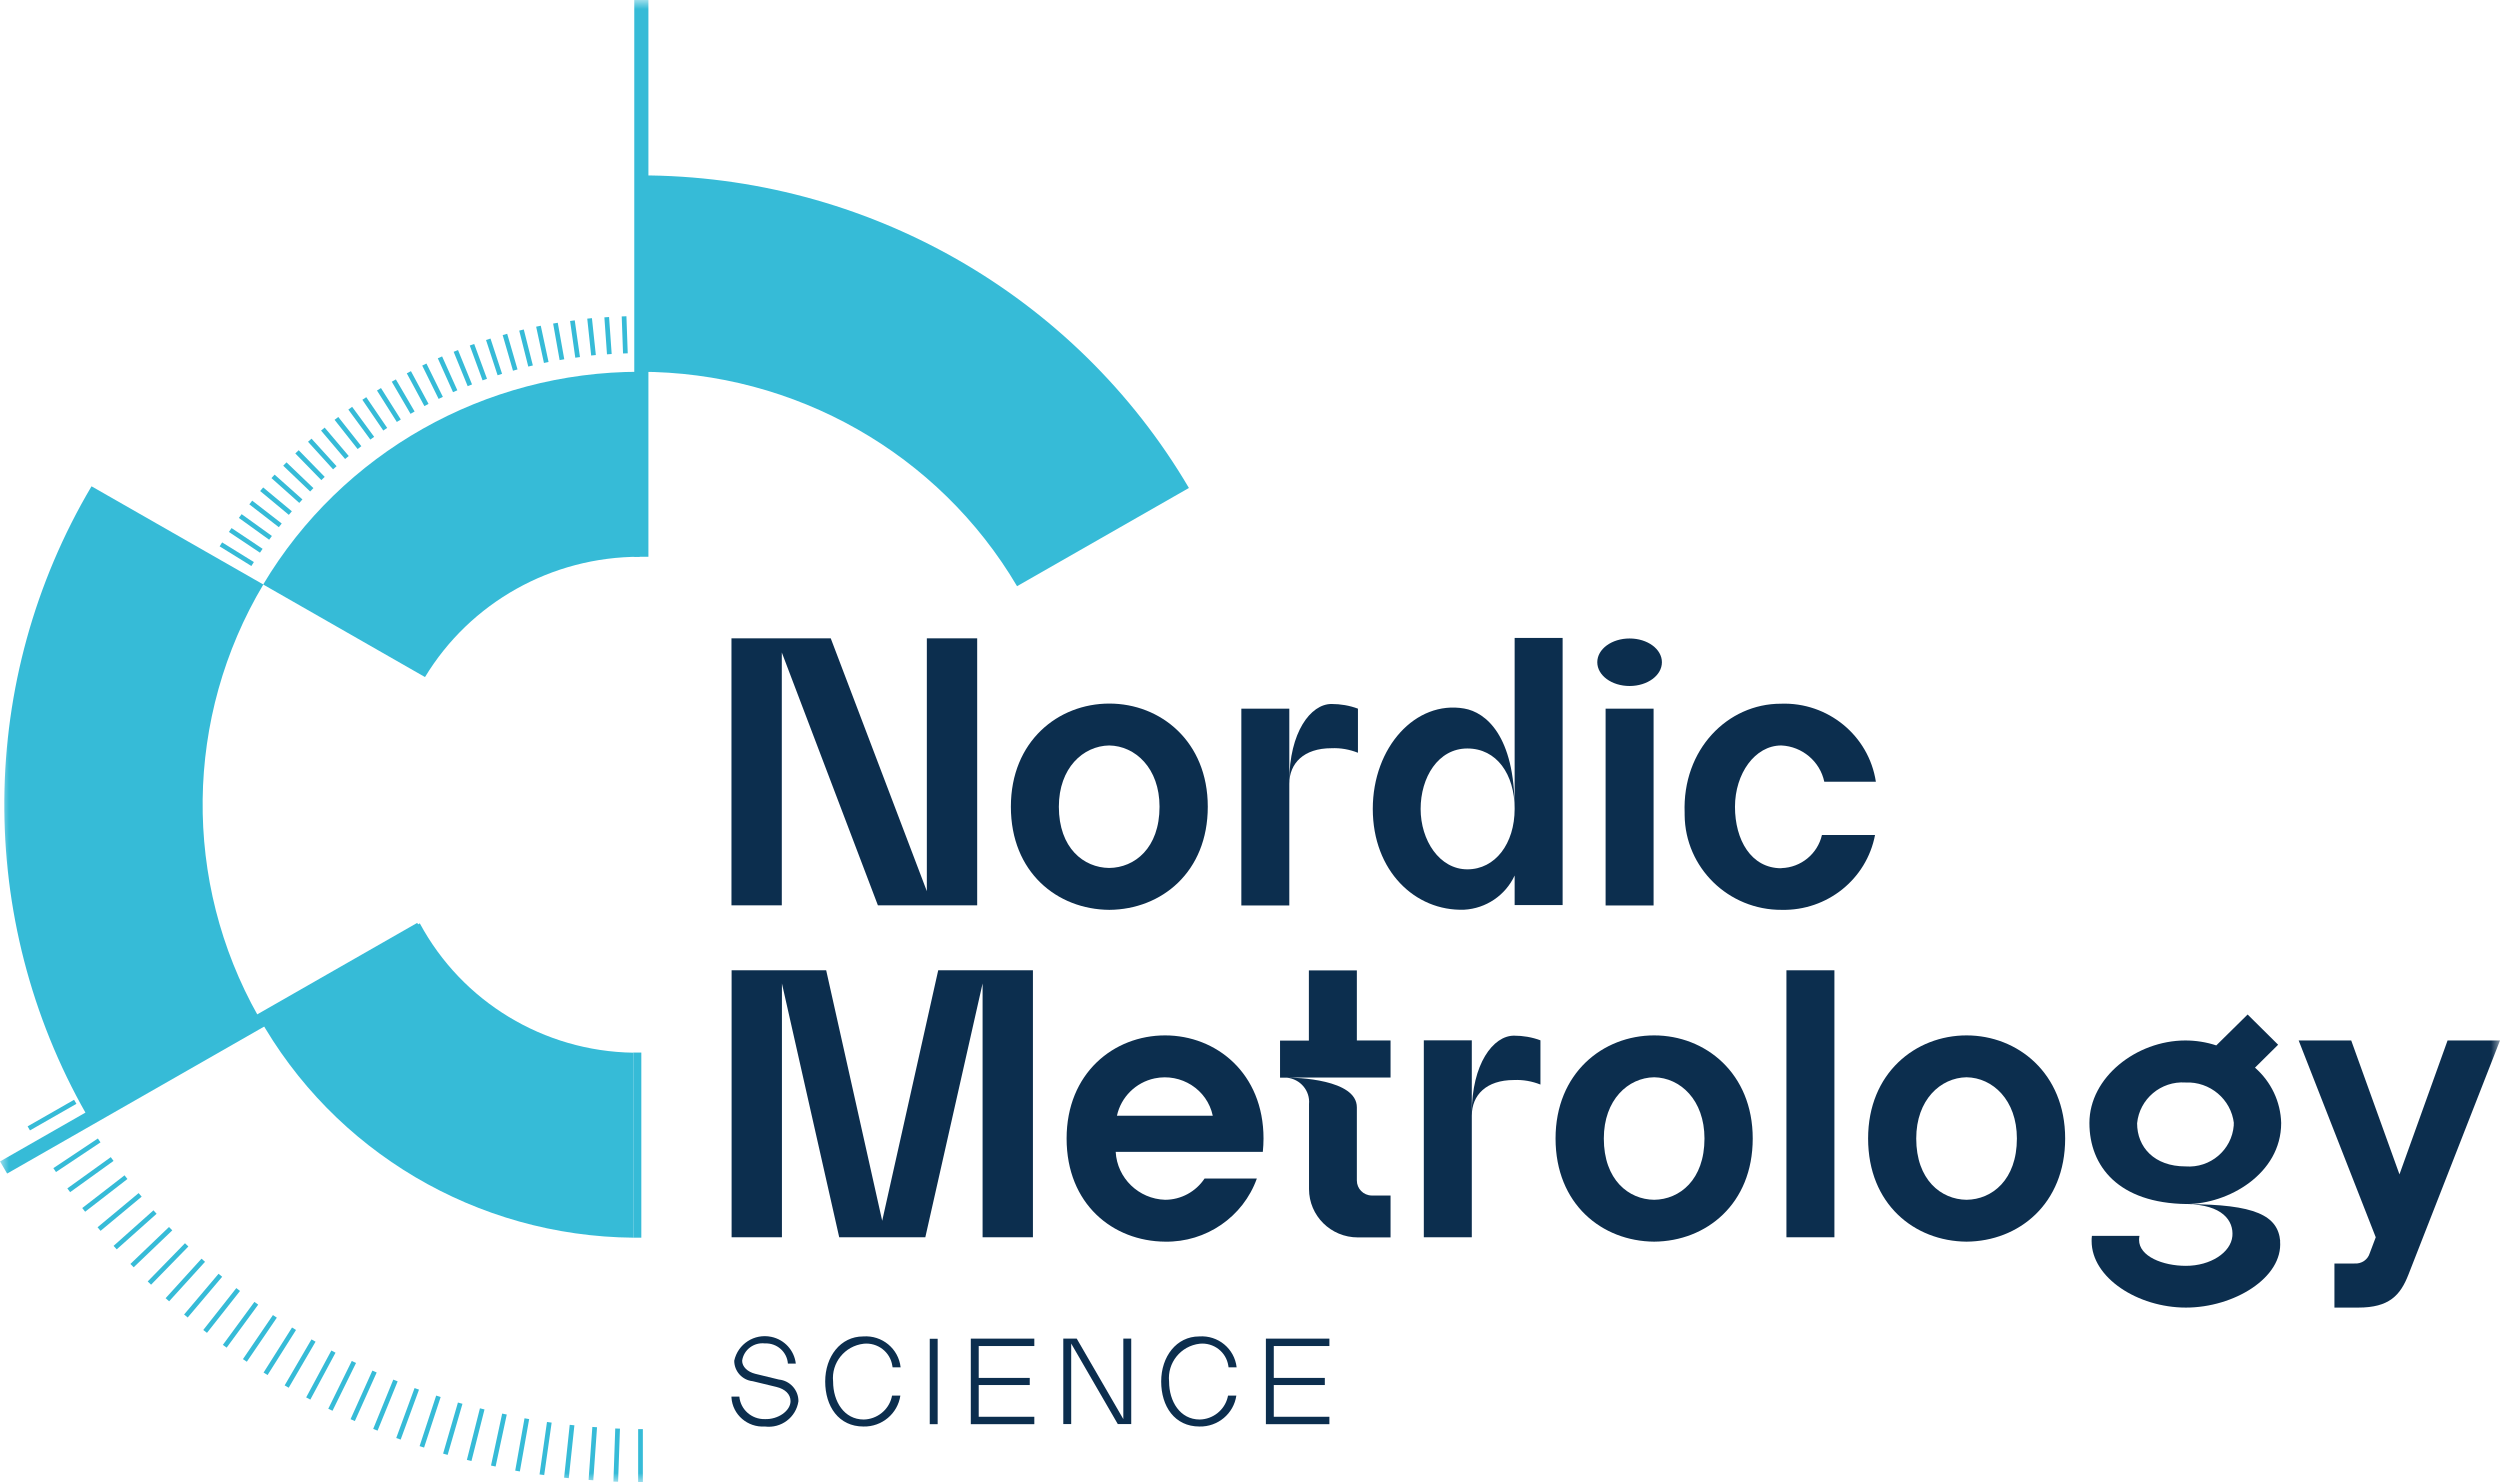 <svg width="140" height="83" viewBox="0 0 140 83" fill="none" xmlns="http://www.w3.org/2000/svg">
<g id="Layer_1" clip-path="url(#clip0_9_4)">
<g id="Clip path group">
<mask id="mask0_9_4" style="mask-type:luminance" maskUnits="userSpaceOnUse" x="0" y="0" width="140" height="83">
<g id="clippath">
<path id="Vector" d="M140 0H0V83H140V0Z" fill="white"/>
</g>
</mask>
<g mask="url(#mask0_9_4)">
<g id="Group">
<g id="Group 1421">
<path id="Path 880" d="M14.451 56.889C10.211 49.36 10.32 40.162 14.746 32.732L5.125 27.233C-1.282 38.062 -1.39 51.452 4.83 62.388L14.451 56.889Z" fill="#36BBD7"/>
<path id="Path 881" d="M56.958 32.825L66.579 27.326C60.204 16.482 48.494 9.814 35.821 9.821V20.819C44.518 20.819 52.571 25.388 56.958 32.832" fill="#36BBD7"/>
<path id="Path 882" d="M23.513 51.706L14.451 56.889C18.675 64.488 26.705 69.233 35.464 69.31V58.951C30.448 58.874 25.874 56.097 23.513 51.714" fill="#36BBD7"/>
<path id="Path 885" d="M35.821 31.179V20.819C27.163 20.819 19.141 25.349 14.738 32.732L23.8 37.916C26.332 33.732 30.898 31.179 35.821 31.179Z" fill="#36BBD7"/>
<path id="Path 886" d="M54.722 35.747V50.698H49.162L43.781 36.539V50.698H40.962V35.747H46.522L51.903 49.906V35.747H54.722Z" fill="#0C2E4E"/>
<path id="Path 887" d="M67.636 45.176C67.636 48.837 65.043 50.929 62.123 50.952C59.195 50.929 56.609 48.845 56.609 45.176C56.609 41.508 59.257 39.4 62.123 39.4C64.988 39.4 67.636 41.515 67.636 45.176ZM64.934 45.176C64.934 43.015 63.575 41.769 62.115 41.746C60.655 41.769 59.296 43.007 59.296 45.176C59.296 47.491 60.686 48.591 62.115 48.606C63.544 48.591 64.934 47.491 64.934 45.176Z" fill="#0C2E4E"/>
<path id="Path 888" d="M76.045 39.685V42.154C75.572 41.969 75.075 41.877 74.562 41.9C73.009 41.9 72.201 42.746 72.201 43.892V50.706H69.515V39.685H72.201V43.761C72.201 41.008 73.397 39.423 74.562 39.423C75.067 39.423 75.572 39.508 76.045 39.685Z" fill="#0C2E4E"/>
<path id="Path 889" d="M87.507 35.732V50.683H84.82V49.029C84.307 50.137 83.22 50.875 81.993 50.944C79.244 51.037 76.876 48.768 76.876 45.299C76.876 41.831 79.283 39.208 81.993 39.677C83.205 39.885 84.82 41.2 84.82 45.299C84.82 43.353 83.81 41.915 82.172 41.915C80.533 41.915 79.555 43.538 79.555 45.299C79.555 47.06 80.611 48.683 82.172 48.683C83.733 48.683 84.82 47.245 84.82 45.299V35.724H87.507V35.732Z" fill="#0C2E4E"/>
<path id="Path 890" d="M89.448 37.085C89.448 36.347 90.256 35.755 91.257 35.755C92.259 35.755 93.067 36.347 93.067 37.085C93.067 37.824 92.259 38.416 91.257 38.416C90.256 38.416 89.448 37.824 89.448 37.085ZM89.914 39.685H92.601V50.706H89.914V39.685Z" fill="#0C2E4E"/>
<path id="Path 891" d="M99.761 48.614C100.855 48.583 101.787 47.814 102.028 46.761H105.002C104.528 49.237 102.323 51.006 99.776 50.952C96.794 50.968 94.364 48.591 94.34 45.638C94.34 45.599 94.34 45.569 94.34 45.53C94.201 41.954 96.763 39.408 99.722 39.408C102.362 39.308 104.653 41.192 105.049 43.776H102.16C101.919 42.638 100.925 41.8 99.753 41.746C98.277 41.746 97.159 43.323 97.159 45.184C97.159 47.022 98.052 48.622 99.753 48.622L99.761 48.614Z" fill="#0C2E4E"/>
<path id="Path 892" d="M57.844 54.336V69.287H55.025V55.074L51.818 69.287H46.996L43.788 55.074V69.287H40.97V54.336H46.266L49.403 68.364L52.54 54.336H57.836H57.844Z" fill="#0C2E4E"/>
<path id="Path 893" d="M70.726 64.503H62.479C62.557 65.972 63.761 67.141 65.244 67.188C66.137 67.188 66.968 66.734 67.457 65.996H70.384C69.616 68.149 67.542 69.572 65.244 69.533C62.316 69.51 59.73 67.426 59.73 63.757C59.73 60.089 62.378 57.982 65.244 57.982C68.109 57.982 70.757 60.097 70.757 63.757C70.757 64.004 70.742 64.257 70.718 64.503M67.915 62.481C67.605 61.012 66.145 60.081 64.661 60.389C63.605 60.612 62.775 61.435 62.549 62.481H67.915Z" fill="#0C2E4E"/>
<path id="Path 894" d="M77.871 58.266V60.343H72.023C72.598 60.343 75.984 60.435 75.984 62.012V66.111C75.984 66.565 76.349 66.941 76.814 66.949H77.871V69.295H76.038C74.524 69.295 73.305 68.08 73.305 66.588V61.827C73.374 61.081 72.815 60.419 72.054 60.35C72.016 60.35 71.984 60.35 71.946 60.35H71.682V58.274H73.297V54.344H75.984V58.266H77.871Z" fill="#0C2E4E"/>
<path id="Path 895" d="M86.265 58.266V60.735C85.799 60.55 85.294 60.458 84.782 60.481C83.229 60.481 82.421 61.327 82.421 62.473V69.287H79.734V58.258H82.421V62.335C82.421 59.581 83.617 57.997 84.782 57.997C85.287 57.997 85.791 58.081 86.265 58.258" fill="#0C2E4E"/>
<path id="Path 896" d="M98.153 63.757C98.153 67.418 95.56 69.51 92.632 69.533C89.705 69.51 87.111 67.426 87.111 63.757C87.111 60.089 89.767 57.982 92.632 57.982C95.498 57.982 98.153 60.097 98.153 63.757ZM95.451 63.757C95.451 61.596 94.092 60.35 92.632 60.327C91.173 60.35 89.814 61.589 89.814 63.757C89.814 66.072 91.204 67.172 92.632 67.188C94.061 67.172 95.451 66.072 95.451 63.757Z" fill="#0C2E4E"/>
<path id="Rectangle 832" d="M102.727 54.336H100.04V69.287H102.727V54.336Z" fill="#0C2E4E"/>
<path id="Path 897" d="M115.649 63.757C115.649 67.418 113.055 69.51 110.128 69.533C107.2 69.51 104.614 67.426 104.614 63.757C104.614 60.089 107.27 57.982 110.128 57.982C112.985 57.982 115.649 60.097 115.649 63.757ZM112.946 63.757C112.946 61.596 111.587 60.35 110.128 60.327C108.668 60.35 107.309 61.589 107.309 63.757C107.309 66.072 108.699 67.172 110.128 67.188C111.556 67.172 112.946 66.072 112.946 63.757Z" fill="#0C2E4E"/>
<path id="Path 898" d="M122.458 67.426C118.638 67.38 117.007 65.311 117.007 62.888C117.007 60.335 119.631 58.274 122.373 58.266C122.963 58.266 123.553 58.358 124.112 58.543L125.867 56.812L127.575 58.505L126.279 59.789C127.179 60.573 127.715 61.696 127.746 62.888C127.746 65.749 124.764 67.426 122.458 67.426ZM127.684 69.502C127.855 71.548 125.106 73.225 122.411 73.225C119.717 73.225 117.131 71.556 117.131 69.502C117.131 69.403 117.131 69.31 117.147 69.21H119.81C119.795 69.279 119.787 69.356 119.787 69.433C119.787 70.356 121.115 70.887 122.411 70.887C123.794 70.887 124.927 70.141 125.013 69.226C125.09 68.364 124.462 67.457 122.466 67.434C126.294 67.434 127.568 68.072 127.692 69.51M125.098 62.904C124.943 61.558 123.755 60.558 122.388 60.62C121.014 60.527 119.81 61.542 119.678 62.904C119.678 64.242 120.641 65.319 122.388 65.319C123.778 65.426 124.982 64.396 125.09 63.027C125.09 62.988 125.09 62.95 125.09 62.904" fill="#0C2E4E"/>
<path id="Path 899" d="M140 58.266L134.875 71.371C134.417 72.548 133.788 73.225 132.064 73.225H130.728V70.756H131.846C132.235 70.787 132.599 70.548 132.708 70.172C132.724 70.141 133.042 69.287 133.042 69.287L128.725 58.266H131.668L134.37 65.765L137.064 58.266H140Z" fill="#0C2E4E"/>
<path id="Path 900" d="M44.712 78.47C44.581 79.37 43.75 80.001 42.833 79.885C41.863 79.947 41.024 79.224 40.962 78.262C40.962 78.247 40.962 78.224 40.962 78.209H41.404C41.467 78.931 42.088 79.485 42.826 79.47C43.571 79.501 44.27 79.008 44.27 78.462C44.27 78.07 43.959 77.786 43.486 77.67L42.15 77.347C41.56 77.286 41.117 76.786 41.117 76.201C41.319 75.263 42.243 74.663 43.191 74.863C43.928 75.017 44.48 75.617 44.565 76.363H44.122C44.076 75.701 43.501 75.201 42.841 75.232C42.22 75.155 41.645 75.586 41.56 76.201C41.56 76.54 41.863 76.824 42.29 76.932L43.618 77.255C44.239 77.316 44.712 77.839 44.712 78.462" fill="#0C2E4E"/>
<path id="Path 901" d="M49.954 78.155H50.42C50.272 79.162 49.387 79.908 48.354 79.885C46.964 79.885 46.211 78.755 46.211 77.362C46.211 75.971 47.065 74.84 48.339 74.84C49.395 74.763 50.319 75.524 50.435 76.57H49.985C49.985 76.57 49.969 76.509 49.969 76.478C49.853 75.709 49.146 75.171 48.37 75.248C47.306 75.371 46.545 76.317 46.654 77.37C46.654 78.478 47.267 79.493 48.37 79.493C49.107 79.478 49.752 78.97 49.931 78.262C49.931 78.232 49.946 78.201 49.954 78.17" fill="#0C2E4E"/>
<path id="Rectangle 833" d="M52.509 74.971H52.066V79.754H52.509V74.971Z" fill="#0C2E4E"/>
<path id="Path 902" d="M54.808 75.378V77.163H57.666V77.562H54.808V79.339H57.922V79.754H54.365V74.963H57.922V75.378H54.808Z" fill="#0C2E4E"/>
<path id="Path 903" d="M63.349 74.963V79.747H62.596L59.987 75.24V79.747H59.544V74.963H60.297L62.906 79.47V74.963H63.349Z" fill="#0C2E4E"/>
<path id="Path 904" d="M68.769 78.155H69.235C69.088 79.162 68.202 79.908 67.17 79.885C65.78 79.885 65.026 78.755 65.026 77.362C65.026 75.971 65.881 74.84 67.154 74.84C68.21 74.763 69.134 75.524 69.251 76.57H68.8C68.8 76.57 68.785 76.509 68.785 76.478C68.668 75.709 67.962 75.171 67.185 75.248C66.121 75.371 65.36 76.317 65.469 77.37C65.469 78.478 66.082 79.493 67.185 79.493C67.923 79.478 68.567 78.97 68.746 78.262C68.746 78.232 68.761 78.201 68.769 78.17" fill="#0C2E4E"/>
<path id="Path 905" d="M71.332 75.378V77.163H74.19V77.562H71.332V79.339H74.446V79.754H70.89V74.963H74.446V75.378H71.332Z" fill="#0C2E4E"/>
<path id="Rectangle 834" d="M36.311 0H35.519V31.179H36.311V0Z" fill="#36BBD7"/>
<path id="Rectangle 835" d="M23.364 51.681L0.002 65.04L0.398 65.72L23.76 52.361L23.364 51.681Z" fill="#36BBD7"/>
<path id="Rectangle 836" d="M35.914 58.943H35.464V69.31H35.914V58.943Z" fill="#36BBD7"/>
<path id="Rectangle 837" d="M36.046 17.697H35.782V19.773H36.046V17.697Z" fill="#36BBD7"/>
<path id="Rectangle 838" d="M35.08 17.71L34.816 17.72L34.89 19.795L35.153 19.786L35.08 17.71Z" fill="#36BBD7"/>
<path id="Rectangle 839" d="M34.108 17.753L33.845 17.771L33.991 19.843L34.254 19.824L34.108 17.753Z" fill="#36BBD7"/>
<path id="Rectangle 840" d="M33.148 17.817L32.886 17.844L33.105 19.909L33.367 19.882L33.148 17.817Z" fill="#36BBD7"/>
<path id="Rectangle 841" d="M32.186 17.939L31.925 17.976L32.216 20.032L32.478 19.996L32.186 17.939Z" fill="#36BBD7"/>
<path id="Rectangle 842" d="M31.235 18.075L30.975 18.12L31.339 20.165L31.599 20.12L31.235 18.075Z" fill="#36BBD7"/>
<path id="Rectangle 843" d="M30.283 18.241L30.024 18.295L30.461 20.326L30.719 20.272L30.283 18.241Z" fill="#36BBD7"/>
<path id="Rectangle 844" d="M29.332 18.451L29.076 18.514L29.584 20.529L29.84 20.465L29.332 18.451Z" fill="#36BBD7"/>
<path id="Rectangle 845" d="M28.403 18.692L28.149 18.764L28.727 20.76L28.981 20.688L28.403 18.692Z" fill="#36BBD7"/>
<path id="Rectangle 846" d="M27.468 18.959L27.217 19.04L27.865 21.015L28.116 20.934L27.468 18.959Z" fill="#36BBD7"/>
<path id="Rectangle 847" d="M26.555 19.261L26.307 19.35L27.024 21.301L27.272 21.212L26.555 19.261Z" fill="#36BBD7"/>
<path id="Rectangle 848" d="M25.649 19.603L25.404 19.701L26.19 21.626L26.434 21.528L25.649 19.603Z" fill="#36BBD7"/>
<path id="Rectangle 849" d="M24.758 19.959L24.517 20.065L25.369 21.962L25.611 21.856L24.758 19.959Z" fill="#36BBD7"/>
<path id="Rectangle 850" d="M23.881 20.358L23.644 20.472L24.563 22.339L24.8 22.224L23.881 20.358Z" fill="#36BBD7"/>
<path id="Rectangle 851" d="M23.013 20.785L22.78 20.907L23.765 22.741L23.998 22.618L23.013 20.785Z" fill="#36BBD7"/>
<path id="Rectangle 852" d="M22.169 21.246L21.94 21.377L22.989 23.175L23.218 23.044L22.169 21.246Z" fill="#36BBD7"/>
<path id="Rectangle 853" d="M21.335 21.731L21.111 21.869L22.222 23.63L22.446 23.492L21.335 21.731Z" fill="#36BBD7"/>
<path id="Rectangle 854" d="M20.511 22.242L20.292 22.388L21.464 24.11L21.683 23.963L20.511 22.242Z" fill="#36BBD7"/>
<path id="Rectangle 855" d="M19.72 22.783L19.507 22.937L20.739 24.616L20.953 24.463L19.72 22.783Z" fill="#36BBD7"/>
<path id="Rectangle 856" d="M18.944 23.35L18.736 23.511L20.027 25.147L20.235 24.986L18.944 23.35Z" fill="#36BBD7"/>
<path id="Rectangle 857" d="M18.181 23.945L17.979 24.113L19.326 25.704L19.529 25.536L18.181 23.945Z" fill="#36BBD7"/>
<path id="Rectangle 858" d="M17.445 24.565L17.249 24.74L18.652 26.283L18.848 26.108L17.445 24.565Z" fill="#36BBD7"/>
<path id="Rectangle 859" d="M16.727 25.212L16.537 25.394L17.994 26.887L18.184 26.705L16.727 25.212Z" fill="#36BBD7"/>
<path id="Rectangle 860" d="M16.044 25.892L15.86 26.08L17.368 27.523L17.551 27.335L16.044 25.892Z" fill="#36BBD7"/>
<path id="Rectangle 861" d="M15.378 26.579L15.201 26.773L16.759 28.163L16.936 27.968L15.378 26.579Z" fill="#36BBD7"/>
<path id="Rectangle 862" d="M14.738 27.297L14.568 27.498L16.174 28.832L16.344 28.632L14.738 27.297Z" fill="#36BBD7"/>
<path id="Rectangle 863" d="M14.124 28.037L13.962 28.243L15.614 29.522L15.776 29.316L14.124 28.037Z" fill="#36BBD7"/>
<path id="Rectangle 864" d="M13.531 28.793L13.376 29.004L15.072 30.225L15.227 30.014L13.531 28.793Z" fill="#36BBD7"/>
<path id="Rectangle 865" d="M12.967 29.572L12.819 29.789L14.558 30.95L14.705 30.733L12.967 29.572Z" fill="#36BBD7"/>
<path id="Rectangle 866" d="M12.439 30.374L12.299 30.596L14.077 31.697L14.217 31.475L12.439 30.374Z" fill="#36BBD7"/>
<path id="Rectangle 867" d="M11.933 31.182L11.801 31.408L13.616 32.447L13.748 32.221L11.933 31.182Z" fill="#36BBD7"/>
<path id="Rectangle 868" d="M11.445 32.019L11.321 32.25L13.172 33.225L13.296 32.994L11.445 32.019Z" fill="#36BBD7"/>
<path id="Rectangle 869" d="M11.005 32.867L10.89 33.102L12.774 34.013L12.89 33.777L11.005 32.867Z" fill="#36BBD7"/>
<path id="Rectangle 870" d="M10.587 33.732L10.479 33.971L12.395 34.815L12.502 34.576L10.587 33.732Z" fill="#36BBD7"/>
<path id="Rectangle 871" d="M10.2 34.605L10.102 34.847L12.046 35.625L12.144 35.383L10.2 34.605Z" fill="#36BBD7"/>
<path id="Rectangle 872" d="M9.846 35.498L9.756 35.744L11.726 36.454L11.816 36.208L9.846 35.498Z" fill="#36BBD7"/>
<path id="Rectangle 873" d="M9.525 36.398L9.443 36.647L11.437 37.289L11.519 37.04L9.525 36.398Z" fill="#36BBD7"/>
<path id="Rectangle 874" d="M9.234 37.311L9.161 37.562L11.177 38.135L11.249 37.883L9.234 37.311Z" fill="#36BBD7"/>
<path id="Rectangle 875" d="M8.978 38.236L8.914 38.49L10.948 38.992L11.012 38.739L8.978 38.236Z" fill="#36BBD7"/>
<path id="Rectangle 876" d="M8.745 39.16L8.69 39.416L10.741 39.848L10.796 39.592L8.745 39.16Z" fill="#36BBD7"/>
<path id="Rectangle 877" d="M8.558 40.107L8.512 40.364L10.576 40.726L10.622 40.468L8.558 40.107Z" fill="#36BBD7"/>
<path id="Rectangle 878" d="M8.394 41.046L8.357 41.305L10.434 41.594L10.47 41.335L8.394 41.046Z" fill="#36BBD7"/>
<path id="Rectangle 879" d="M8.267 41.997L8.239 42.257L10.324 42.474L10.352 42.214L8.267 41.997Z" fill="#36BBD7"/>
<path id="Rectangle 880" d="M8.174 42.953L8.155 43.214L10.247 43.359L10.265 43.098L8.174 42.953Z" fill="#36BBD7"/>
<path id="Rectangle 881" d="M8.119 43.907L8.109 44.169L10.205 44.242L10.214 43.98L8.119 43.907Z" fill="#36BBD7"/>
<path id="Rectangle 882" d="M10.181 44.861H8.084V45.122H10.181V44.861Z" fill="#36BBD7"/>
<path id="Rectangle 883" d="M10.189 45.745L8.094 45.82L8.103 46.081L10.198 46.006L10.189 45.745Z" fill="#36BBD7"/>
<path id="Rectangle 884" d="M10.23 46.637L8.139 46.782L8.157 47.043L10.249 46.898L10.23 46.637Z" fill="#36BBD7"/>
<path id="Rectangle 885" d="M10.289 47.519L8.204 47.736L8.232 47.996L10.317 47.779L10.289 47.519Z" fill="#36BBD7"/>
<path id="Rectangle 886" d="M10.392 48.392L8.315 48.681L8.352 48.94L10.428 48.651L10.392 48.392Z" fill="#36BBD7"/>
<path id="Rectangle 887" d="M10.526 49.266L8.461 49.625L8.507 49.882L10.572 49.523L10.526 49.266Z" fill="#36BBD7"/>
<path id="Rectangle 888" d="M10.693 50.136L8.643 50.568L8.698 50.824L10.748 50.392L10.693 50.136Z" fill="#36BBD7"/>
<path id="Rectangle 889" d="M10.88 51.008L8.846 51.509L8.909 51.763L10.944 51.261L10.88 51.008Z" fill="#36BBD7"/>
<path id="Rectangle 890" d="M11.105 51.859L9.09 52.431L9.163 52.683L11.178 52.11L11.105 51.859Z" fill="#36BBD7"/>
<path id="Rectangle 891" d="M11.35 52.706L9.356 53.349L9.438 53.598L11.432 52.954L11.35 52.706Z" fill="#36BBD7"/>
<path id="Rectangle 892" d="M11.638 53.553L9.668 54.264L9.758 54.509L11.728 53.799L11.638 53.553Z" fill="#36BBD7"/>
<path id="Rectangle 893" d="M11.949 54.384L10.005 55.16L10.104 55.403L12.048 54.626L11.949 54.384Z" fill="#36BBD7"/>
<path id="Rectangle 894" d="M12.287 55.196L10.372 56.04L10.479 56.279L12.395 55.434L12.287 55.196Z" fill="#36BBD7"/>
<path id="Rectangle 895" d="M12.658 55.998L10.773 56.908L10.889 57.143L12.774 56.233L12.658 55.998Z" fill="#36BBD7"/>
<path id="Rectangle 896" d="M13.054 56.799L11.202 57.772L11.326 58.003L13.178 57.03L13.054 56.799Z" fill="#36BBD7"/>
<path id="Rectangle 897" d="M13.476 57.577L11.66 58.615L11.792 58.841L13.608 57.803L13.476 57.577Z" fill="#36BBD7"/>
<path id="Rectangle 898" d="M4.148 61.588L1.546 63.076L1.678 63.303L4.28 61.814L4.148 61.588Z" fill="#36BBD7"/>
<path id="Rectangle 899" d="M4.798 62.687L2.25 64.264L2.39 64.486L4.938 62.908L4.798 62.687Z" fill="#36BBD7"/>
<path id="Rectangle 900" d="M5.481 63.755L2.988 65.417L3.136 65.634L5.628 63.972L5.481 63.755Z" fill="#36BBD7"/>
<path id="Rectangle 901" d="M6.203 64.8L3.771 66.549L3.927 66.761L6.358 65.011L6.203 64.8Z" fill="#36BBD7"/>
<path id="Rectangle 902" d="M6.974 65.818L4.605 67.65L4.768 67.857L7.136 66.024L6.974 65.818Z" fill="#36BBD7"/>
<path id="Rectangle 903" d="M7.763 66.813L5.462 68.727L5.632 68.927L7.933 67.013L7.763 66.813Z" fill="#36BBD7"/>
<path id="Rectangle 904" d="M8.594 67.777L6.36 69.769L6.537 69.963L8.77 67.972L8.594 67.777Z" fill="#36BBD7"/>
<path id="Rectangle 905" d="M9.464 68.712L7.303 70.78L7.486 70.968L9.648 68.9L9.464 68.712Z" fill="#36BBD7"/>
<path id="Rectangle 906" d="M10.359 69.621L8.271 71.761L8.46 71.943L10.549 69.803L10.359 69.621Z" fill="#36BBD7"/>
<path id="Rectangle 907" d="M11.285 70.486L9.274 72.698L9.471 72.873L11.482 70.661L11.285 70.486Z" fill="#36BBD7"/>
<path id="Rectangle 908" d="M12.239 71.331L10.309 73.612L10.511 73.78L12.442 71.499L12.239 71.331Z" fill="#36BBD7"/>
<path id="Rectangle 909" d="M13.233 72.133L11.383 74.479L11.591 74.64L13.441 72.294L13.233 72.133Z" fill="#36BBD7"/>
<path id="Rectangle 910" d="M14.246 72.906L12.479 75.314L12.693 75.468L14.46 73.06L14.246 72.906Z" fill="#36BBD7"/>
<path id="Rectangle 911" d="M15.284 73.643L13.604 76.111L13.822 76.257L15.503 73.789L15.284 73.643Z" fill="#36BBD7"/>
<path id="Rectangle 912" d="M16.354 74.34L14.76 76.863L14.984 77.002L16.577 74.478L16.354 74.34Z" fill="#36BBD7"/>
<path id="Rectangle 913" d="M17.442 75.005L15.94 77.582L16.168 77.713L17.671 75.135L17.442 75.005Z" fill="#36BBD7"/>
<path id="Rectangle 914" d="M18.556 75.628L17.145 78.255L17.378 78.378L18.789 75.751L18.556 75.628Z" fill="#36BBD7"/>
<path id="Rectangle 915" d="M19.7 76.213L18.383 78.889L18.62 79.003L19.937 76.328L19.7 76.213Z" fill="#36BBD7"/>
<path id="Rectangle 916" d="M20.853 76.753L19.631 79.473L19.872 79.579L21.094 76.86L20.853 76.753Z" fill="#36BBD7"/>
<path id="Rectangle 917" d="M22.024 77.258L20.899 80.018L21.144 80.116L22.269 77.356L22.024 77.258Z" fill="#36BBD7"/>
<path id="Rectangle 918" d="M23.216 77.731L22.189 80.528L22.437 80.617L23.464 77.82L23.216 77.731Z" fill="#36BBD7"/>
<path id="Rectangle 919" d="M24.426 78.152L23.497 80.983L23.748 81.064L24.677 78.233L24.426 78.152Z" fill="#36BBD7"/>
<path id="Rectangle 920" d="M25.644 78.541L24.814 81.402L25.068 81.474L25.898 78.613L25.644 78.541Z" fill="#36BBD7"/>
<path id="Rectangle 921" d="M26.876 78.865L26.145 81.753L26.402 81.816L27.132 78.929L26.876 78.865Z" fill="#36BBD7"/>
<path id="Rectangle 922" d="M28.121 79.16L27.496 82.071L27.754 82.125L28.379 79.214L28.121 79.16Z" fill="#36BBD7"/>
<path id="Rectangle 923" d="M29.373 79.424L28.852 82.355L29.112 82.401L29.633 79.469L29.373 79.424Z" fill="#36BBD7"/>
<path id="Rectangle 924" d="M30.631 79.63L30.214 82.57L30.475 82.607L30.892 79.667L30.631 79.63Z" fill="#36BBD7"/>
<path id="Rectangle 925" d="M31.904 79.79L31.59 82.75L31.852 82.778L32.166 79.817L31.904 79.79Z" fill="#36BBD7"/>
<path id="Rectangle 926" d="M33.171 79.908L32.961 82.877L33.224 82.895L33.434 79.926L33.171 79.908Z" fill="#36BBD7"/>
<path id="Rectangle 927" d="M34.454 79.995L34.351 82.969L34.614 82.978L34.718 80.004L34.454 79.995Z" fill="#36BBD7"/>
<path id="Rectangle 928" d="M36 80.031H35.736V83.008H36V80.031Z" fill="#36BBD7"/>
</g>
</g>
</g>
</g>
</g>
<defs>
<clipPath id="clip0_9_4">
<rect width="140" height="83" fill="white"/>
</clipPath>
</defs>
</svg>
